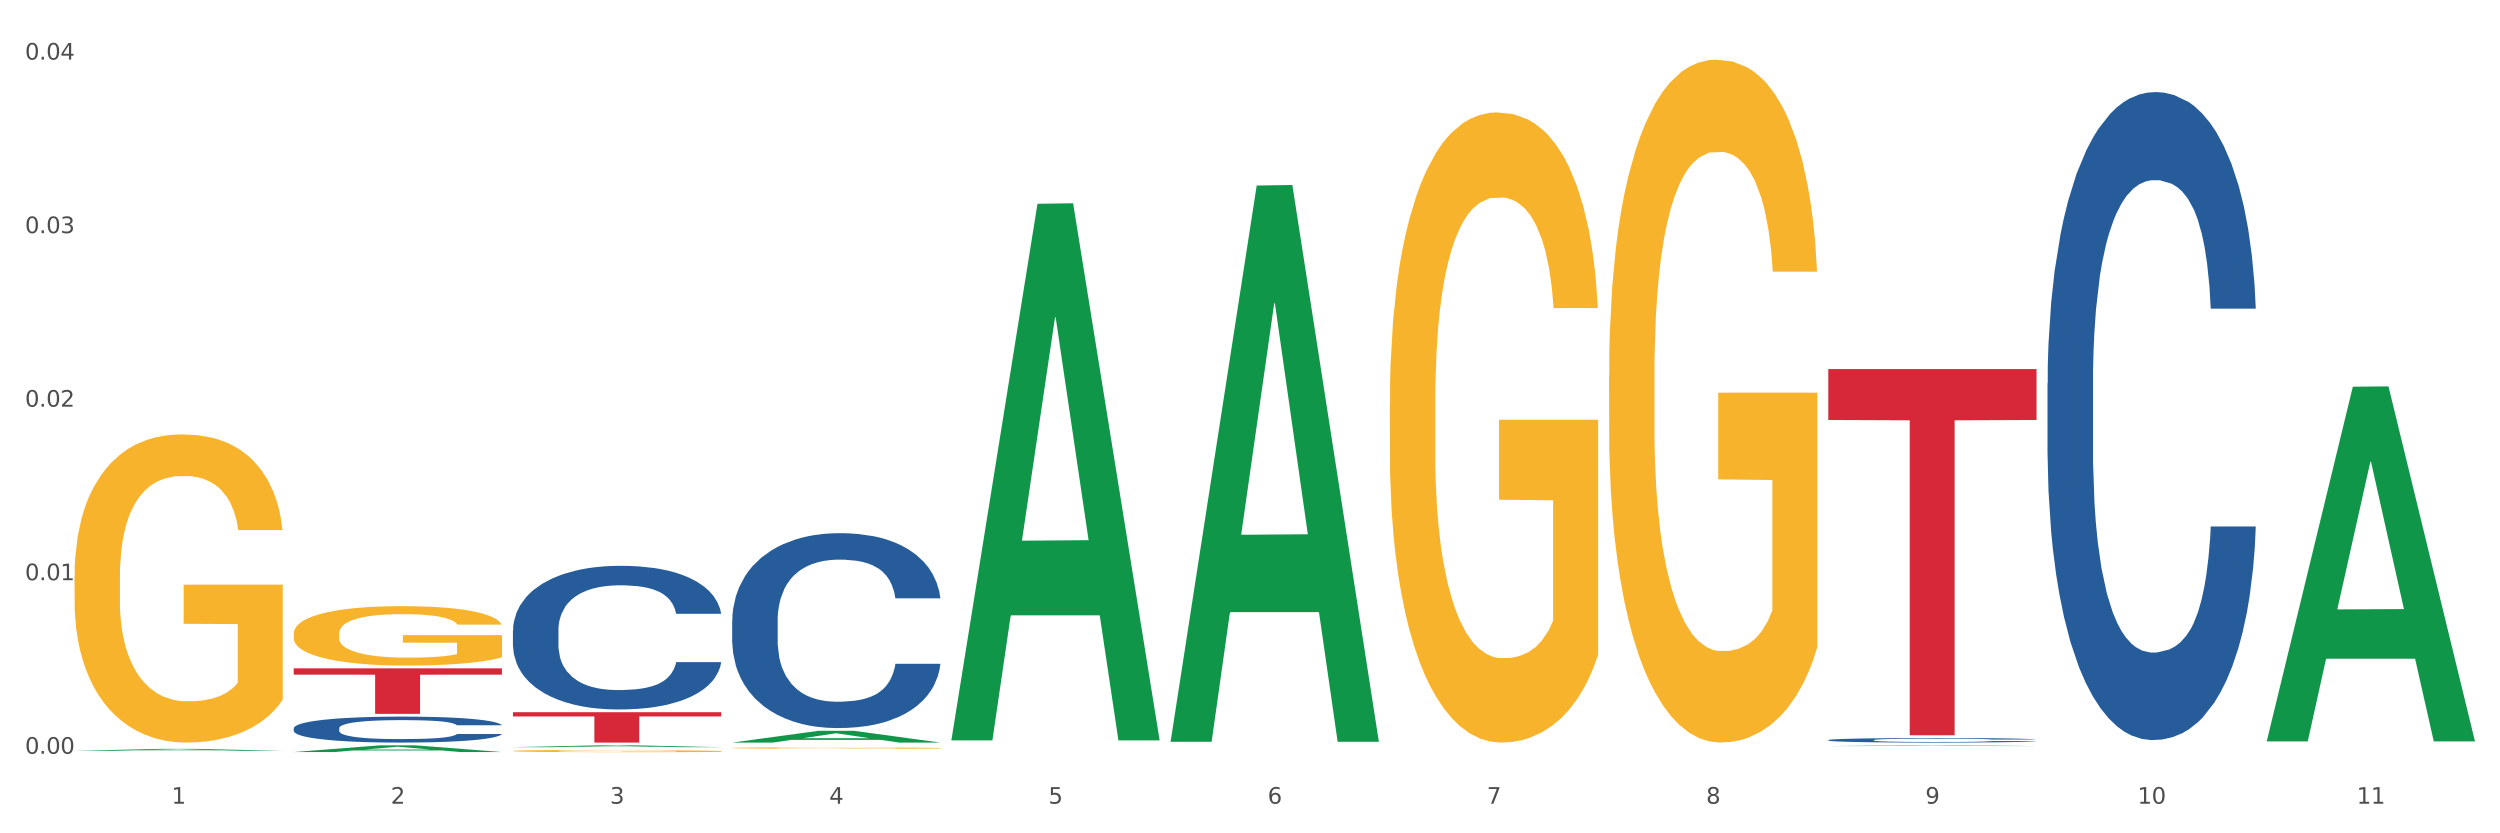 <?xml version="1.0" encoding="utf-8" standalone="no"?>
<!DOCTYPE svg PUBLIC "-//W3C//DTD SVG 1.1//EN"
  "http://www.w3.org/Graphics/SVG/1.1/DTD/svg11.dtd">
<svg xmlns:xlink="http://www.w3.org/1999/xlink" width="1080pt" height="360pt" viewBox="0 0 1080 360" xmlns="http://www.w3.org/2000/svg" version="1.1">
 <rect x="0" y="0" width="1080" height="360" fill="#333333" stroke="none"/>
 <defs>
  <style type="text/css">*{stroke-linejoin: round; stroke-linecap: butt}</style>
 </defs>
 <g id="figure_1">
  <g id="patch_1">
   <path d="M 0 360 
L 1080 360 
L 1080 0 
L 0 0 
z
" style="fill: #ffffff; stroke: #ffffff; stroke-linejoin: miter"/>
  </g>
  <g id="axes_1">
   <g id="matplotlib.axis_1">
    <g id="xtick_1">
     <g id="text_1">
      <!-- 1 -->
      <g style="fill: #4d4d4d" transform="translate(74.106 347.204) scale(0.096 -0.096)">
       <defs>
        <path id="DejaVuSans-31" d="M 794 531 
L 1825 531 
L 1825 4091 
L 703 3866 
L 703 4441 
L 1819 4666 
L 2450 4666 
L 2450 531 
L 3481 531 
L 3481 0 
L 794 0 
L 794 531 
z
" transform="scale(0.016)"/>
       </defs>
       <use xlink:href="#DejaVuSans-31"/>
      </g>
     </g>
    </g>
    <g id="xtick_2">
     <g id="text_2">
      <!-- 2 -->
      <g style="fill: #4d4d4d" transform="translate(168.812 347.204) scale(0.096 -0.096)">
       <defs>
        <path id="DejaVuSans-32" d="M 1228 531 
L 3431 531 
L 3431 0 
L 469 0 
L 469 531 
Q 828 903 1448 1529 
Q 2069 2156 2228 2338 
Q 2531 2678 2651 2914 
Q 2772 3150 2772 3378 
Q 2772 3750 2511 3984 
Q 2250 4219 1831 4219 
Q 1534 4219 1204 4116 
Q 875 4013 500 3803 
L 500 4441 
Q 881 4594 1212 4672 
Q 1544 4750 1819 4750 
Q 2544 4750 2975 4387 
Q 3406 4025 3406 3419 
Q 3406 3131 3298 2873 
Q 3191 2616 2906 2266 
Q 2828 2175 2409 1742 
Q 1991 1309 1228 531 
z
" transform="scale(0.016)"/>
       </defs>
       <use xlink:href="#DejaVuSans-32"/>
      </g>
     </g>
    </g>
    <g id="xtick_3">
     <g id="text_3">
      <!-- 3 -->
      <g style="fill: #4d4d4d" transform="translate(263.517 347.204) scale(0.096 -0.096)">
       <defs>
        <path id="DejaVuSans-33" d="M 2597 2516 
Q 3050 2419 3304 2112 
Q 3559 1806 3559 1356 
Q 3559 666 3084 287 
Q 2609 -91 1734 -91 
Q 1441 -91 1130 -33 
Q 819 25 488 141 
L 488 750 
Q 750 597 1062 519 
Q 1375 441 1716 441 
Q 2309 441 2620 675 
Q 2931 909 2931 1356 
Q 2931 1769 2642 2001 
Q 2353 2234 1838 2234 
L 1294 2234 
L 1294 2753 
L 1863 2753 
Q 2328 2753 2575 2939 
Q 2822 3125 2822 3475 
Q 2822 3834 2567 4026 
Q 2313 4219 1838 4219 
Q 1578 4219 1281 4162 
Q 984 4106 628 3988 
L 628 4550 
Q 988 4650 1302 4700 
Q 1616 4750 1894 4750 
Q 2613 4750 3031 4423 
Q 3450 4097 3450 3541 
Q 3450 3153 3228 2886 
Q 3006 2619 2597 2516 
z
" transform="scale(0.016)"/>
       </defs>
       <use xlink:href="#DejaVuSans-33"/>
      </g>
     </g>
    </g>
    <g id="xtick_4">
     <g id="text_4">
      <!-- 4 -->
      <g style="fill: #4d4d4d" transform="translate(358.223 347.204) scale(0.096 -0.096)">
       <defs>
        <path id="DejaVuSans-34" d="M 2419 4116 
L 825 1625 
L 2419 1625 
L 2419 4116 
z
M 2253 4666 
L 3047 4666 
L 3047 1625 
L 3713 1625 
L 3713 1100 
L 3047 1100 
L 3047 0 
L 2419 0 
L 2419 1100 
L 313 1100 
L 313 1709 
L 2253 4666 
z
" transform="scale(0.016)"/>
       </defs>
       <use xlink:href="#DejaVuSans-34"/>
      </g>
     </g>
    </g>
    <g id="xtick_5">
     <g id="text_5">
      <!-- 5 -->
      <g style="fill: #4d4d4d" transform="translate(452.928 347.204) scale(0.096 -0.096)">
       <defs>
        <path id="DejaVuSans-35" d="M 691 4666 
L 3169 4666 
L 3169 4134 
L 1269 4134 
L 1269 2991 
Q 1406 3038 1543 3061 
Q 1681 3084 1819 3084 
Q 2600 3084 3056 2656 
Q 3513 2228 3513 1497 
Q 3513 744 3044 326 
Q 2575 -91 1722 -91 
Q 1428 -91 1123 -41 
Q 819 9 494 109 
L 494 744 
Q 775 591 1075 516 
Q 1375 441 1709 441 
Q 2250 441 2565 725 
Q 2881 1009 2881 1497 
Q 2881 1984 2565 2268 
Q 2250 2553 1709 2553 
Q 1456 2553 1204 2497 
Q 953 2441 691 2322 
L 691 4666 
z
" transform="scale(0.016)"/>
       </defs>
       <use xlink:href="#DejaVuSans-35"/>
      </g>
     </g>
    </g>
    <g id="xtick_6">
     <g id="text_6">
      <!-- 6 -->
      <g style="fill: #4d4d4d" transform="translate(547.634 347.204) scale(0.096 -0.096)">
       <defs>
        <path id="DejaVuSans-36" d="M 2113 2584 
Q 1688 2584 1439 2293 
Q 1191 2003 1191 1497 
Q 1191 994 1439 701 
Q 1688 409 2113 409 
Q 2538 409 2786 701 
Q 3034 994 3034 1497 
Q 3034 2003 2786 2293 
Q 2538 2584 2113 2584 
z
M 3366 4563 
L 3366 3988 
Q 3128 4100 2886 4159 
Q 2644 4219 2406 4219 
Q 1781 4219 1451 3797 
Q 1122 3375 1075 2522 
Q 1259 2794 1537 2939 
Q 1816 3084 2150 3084 
Q 2853 3084 3261 2657 
Q 3669 2231 3669 1497 
Q 3669 778 3244 343 
Q 2819 -91 2113 -91 
Q 1303 -91 875 529 
Q 447 1150 447 2328 
Q 447 3434 972 4092 
Q 1497 4750 2381 4750 
Q 2619 4750 2861 4703 
Q 3103 4656 3366 4563 
z
" transform="scale(0.016)"/>
       </defs>
       <use xlink:href="#DejaVuSans-36"/>
      </g>
     </g>
    </g>
    <g id="xtick_7">
     <g id="text_7">
      <!-- 7 -->
      <g style="fill: #4d4d4d" transform="translate(642.339 347.204) scale(0.096 -0.096)">
       <defs>
        <path id="DejaVuSans-37" d="M 525 4666 
L 3525 4666 
L 3525 4397 
L 1831 0 
L 1172 0 
L 2766 4134 
L 525 4134 
L 525 4666 
z
" transform="scale(0.016)"/>
       </defs>
       <use xlink:href="#DejaVuSans-37"/>
      </g>
     </g>
    </g>
    <g id="xtick_8">
     <g id="text_8">
      <!-- 8 -->
      <g style="fill: #4d4d4d" transform="translate(737.044 347.204) scale(0.096 -0.096)">
       <defs>
        <path id="DejaVuSans-38" d="M 2034 2216 
Q 1584 2216 1326 1975 
Q 1069 1734 1069 1313 
Q 1069 891 1326 650 
Q 1584 409 2034 409 
Q 2484 409 2743 651 
Q 3003 894 3003 1313 
Q 3003 1734 2745 1975 
Q 2488 2216 2034 2216 
z
M 1403 2484 
Q 997 2584 770 2862 
Q 544 3141 544 3541 
Q 544 4100 942 4425 
Q 1341 4750 2034 4750 
Q 2731 4750 3128 4425 
Q 3525 4100 3525 3541 
Q 3525 3141 3298 2862 
Q 3072 2584 2669 2484 
Q 3125 2378 3379 2068 
Q 3634 1759 3634 1313 
Q 3634 634 3220 271 
Q 2806 -91 2034 -91 
Q 1263 -91 848 271 
Q 434 634 434 1313 
Q 434 1759 690 2068 
Q 947 2378 1403 2484 
z
M 1172 3481 
Q 1172 3119 1398 2916 
Q 1625 2713 2034 2713 
Q 2441 2713 2670 2916 
Q 2900 3119 2900 3481 
Q 2900 3844 2670 4047 
Q 2441 4250 2034 4250 
Q 1625 4250 1398 4047 
Q 1172 3844 1172 3481 
z
" transform="scale(0.016)"/>
       </defs>
       <use xlink:href="#DejaVuSans-38"/>
      </g>
     </g>
    </g>
    <g id="xtick_9">
     <g id="text_9">
      <!-- 9 -->
      <g style="fill: #4d4d4d" transform="translate(831.75 347.204) scale(0.096 -0.096)">
       <defs>
        <path id="DejaVuSans-39" d="M 703 97 
L 703 672 
Q 941 559 1184 500 
Q 1428 441 1663 441 
Q 2288 441 2617 861 
Q 2947 1281 2994 2138 
Q 2813 1869 2534 1725 
Q 2256 1581 1919 1581 
Q 1219 1581 811 2004 
Q 403 2428 403 3163 
Q 403 3881 828 4315 
Q 1253 4750 1959 4750 
Q 2769 4750 3195 4129 
Q 3622 3509 3622 2328 
Q 3622 1225 3098 567 
Q 2575 -91 1691 -91 
Q 1453 -91 1209 -44 
Q 966 3 703 97 
z
M 1959 2075 
Q 2384 2075 2632 2365 
Q 2881 2656 2881 3163 
Q 2881 3666 2632 3958 
Q 2384 4250 1959 4250 
Q 1534 4250 1286 3958 
Q 1038 3666 1038 3163 
Q 1038 2656 1286 2365 
Q 1534 2075 1959 2075 
z
" transform="scale(0.016)"/>
       </defs>
       <use xlink:href="#DejaVuSans-39"/>
      </g>
     </g>
    </g>
    <g id="xtick_10">
     <g id="text_10">
      <!-- 10 -->
      <g style="fill: #4d4d4d" transform="translate(923.401 347.204) scale(0.096 -0.096)">
       <defs>
        <path id="DejaVuSans-30" d="M 2034 4250 
Q 1547 4250 1301 3770 
Q 1056 3291 1056 2328 
Q 1056 1369 1301 889 
Q 1547 409 2034 409 
Q 2525 409 2770 889 
Q 3016 1369 3016 2328 
Q 3016 3291 2770 3770 
Q 2525 4250 2034 4250 
z
M 2034 4750 
Q 2819 4750 3233 4129 
Q 3647 3509 3647 2328 
Q 3647 1150 3233 529 
Q 2819 -91 2034 -91 
Q 1250 -91 836 529 
Q 422 1150 422 2328 
Q 422 3509 836 4129 
Q 1250 4750 2034 4750 
z
" transform="scale(0.016)"/>
       </defs>
       <use xlink:href="#DejaVuSans-31"/>
       <use xlink:href="#DejaVuSans-30" transform="translate(63.623 0)"/>
      </g>
     </g>
    </g>
    <g id="xtick_11">
     <g id="text_11">
      <!-- 11 -->
      <g style="fill: #4d4d4d" transform="translate(1018.107 347.204) scale(0.096 -0.096)">
       <use xlink:href="#DejaVuSans-31"/>
       <use xlink:href="#DejaVuSans-31" transform="translate(63.623 0)"/>
      </g>
     </g>
    </g>
    <g id="xtick_12"/>
    <g id="xtick_13"/>
    <g id="xtick_14"/>
    <g id="xtick_15"/>
    <g id="xtick_16"/>
    <g id="xtick_17"/>
    <g id="xtick_18"/>
    <g id="xtick_19"/>
    <g id="xtick_20"/>
    <g id="xtick_21"/>
   </g>
   <g id="matplotlib.axis_2">
    <g id="ytick_1">
     <g id="text_12">
      <!-- 0.00 -->
      <g style="fill: #4d4d4d" transform="translate(10.8 325.628) scale(0.096 -0.096)">
       <defs>
        <path id="DejaVuSans-2e" d="M 684 794 
L 1344 794 
L 1344 0 
L 684 0 
L 684 794 
z
" transform="scale(0.016)"/>
       </defs>
       <use xlink:href="#DejaVuSans-30"/>
       <use xlink:href="#DejaVuSans-2e" transform="translate(63.623 0)"/>
       <use xlink:href="#DejaVuSans-30" transform="translate(95.41 0)"/>
       <use xlink:href="#DejaVuSans-30" transform="translate(159.033 0)"/>
      </g>
     </g>
    </g>
    <g id="ytick_2">
     <g id="text_13">
      <!-- 0.01 -->
      <g style="fill: #4d4d4d" transform="translate(10.8 250.659) scale(0.096 -0.096)">
       <use xlink:href="#DejaVuSans-30"/>
       <use xlink:href="#DejaVuSans-2e" transform="translate(63.623 0)"/>
       <use xlink:href="#DejaVuSans-30" transform="translate(95.41 0)"/>
       <use xlink:href="#DejaVuSans-31" transform="translate(159.033 0)"/>
      </g>
     </g>
    </g>
    <g id="ytick_3">
     <g id="text_14">
      <!-- 0.02 -->
      <g style="fill: #4d4d4d" transform="translate(10.8 175.69) scale(0.096 -0.096)">
       <use xlink:href="#DejaVuSans-30"/>
       <use xlink:href="#DejaVuSans-2e" transform="translate(63.623 0)"/>
       <use xlink:href="#DejaVuSans-30" transform="translate(95.41 0)"/>
       <use xlink:href="#DejaVuSans-32" transform="translate(159.033 0)"/>
      </g>
     </g>
    </g>
    <g id="ytick_4">
     <g id="text_15">
      <!-- 0.03 -->
      <g style="fill: #4d4d4d" transform="translate(10.8 100.72) scale(0.096 -0.096)">
       <use xlink:href="#DejaVuSans-30"/>
       <use xlink:href="#DejaVuSans-2e" transform="translate(63.623 0)"/>
       <use xlink:href="#DejaVuSans-30" transform="translate(95.41 0)"/>
       <use xlink:href="#DejaVuSans-33" transform="translate(159.033 0)"/>
      </g>
     </g>
    </g>
    <g id="ytick_5">
     <g id="text_16">
      <!-- 0.04 -->
      <g style="fill: #4d4d4d" transform="translate(10.8 25.751) scale(0.096 -0.096)">
       <use xlink:href="#DejaVuSans-30"/>
       <use xlink:href="#DejaVuSans-2e" transform="translate(63.623 0)"/>
       <use xlink:href="#DejaVuSans-30" transform="translate(95.41 0)"/>
       <use xlink:href="#DejaVuSans-34" transform="translate(159.033 0)"/>
      </g>
     </g>
    </g>
    <g id="ytick_6"/>
    <g id="ytick_7"/>
    <g id="ytick_8"/>
    <g id="ytick_9"/>
   </g>
   <g id="PolyCollection_1">
    <path d="M 32.175 324.34 
L 32.268 324.339 
L 69.369 323.515 
L 84.766 323.514 
L 122.145 324.341 
L 104.337 324.341 
L 96.267 324.148 
L 57.96 324.148 
L 57.682 324.152 
L 49.891 324.341 
L 32.175 324.341 
L 32.175 324.34 
L 62.783 324.034 
L 91.444 324.033 
L 77.253 323.69 
L 77.067 323.689 
L 76.882 323.691 
L 62.691 324.033 
L 62.783 324.034 
L 32.175 324.34 
z
" clip-path="url(#pff50ff724f)" style="fill: #109648"/>
    <path d="M 884.524 165.559 
L 884.631 165.303 
L 884.631 158.144 
L 884.95 148.429 
L 886.12 130.532 
L 887.608 116.982 
L 890.161 101.13 
L 891.543 94.483 
L 893.351 87.069 
L 897.073 75.052 
L 901.327 64.825 
L 904.305 59.201 
L 906.538 55.621 
L 911.537 49.23 
L 914.408 46.417 
L 917.386 44.116 
L 919.938 42.582 
L 924.192 40.793 
L 927.595 40.026 
L 931.53 39.77 
L 934.827 40.026 
L 939.187 41.048 
L 945.568 44.116 
L 948.014 45.906 
L 951.311 48.974 
L 954.714 53.065 
L 957.479 57.155 
L 960.669 63.036 
L 963.966 70.706 
L 967.157 80.421 
L 969.39 89.37 
L 971.198 98.829 
L 972.793 110.334 
L 973.963 122.862 
L 974.495 133.345 
L 955.033 133.345 
L 954.501 123.885 
L 953.438 113.658 
L 952.374 106.755 
L 951.204 101.13 
L 949.396 94.739 
L 947.801 90.648 
L 945.143 85.79 
L 942.697 82.722 
L 940.676 80.932 
L 938.23 79.398 
L 933.019 77.864 
L 929.297 77.864 
L 926.957 78.376 
L 924.086 79.654 
L 921.64 81.444 
L 918.768 84.512 
L 916.535 87.836 
L 914.302 92.182 
L 913.026 95.25 
L 911.111 100.875 
L 909.835 105.477 
L 908.134 113.402 
L 907.176 119.027 
L 905.475 133.6 
L 904.73 144.338 
L 904.411 151.753 
L 904.199 159.934 
L 904.199 199.818 
L 904.837 217.715 
L 905.368 225.385 
L 906.219 234.078 
L 907.814 245.327 
L 910.154 256.321 
L 912.6 264.247 
L 914.621 269.104 
L 916.535 272.684 
L 918.449 275.496 
L 920.789 278.053 
L 922.703 279.587 
L 925.575 281.121 
L 928.978 281.888 
L 931.636 281.888 
L 937.06 280.61 
L 939.506 279.331 
L 941.846 277.542 
L 944.398 274.729 
L 946.419 271.661 
L 947.589 269.36 
L 949.503 264.502 
L 950.992 259.389 
L 952.268 253.509 
L 953.119 248.395 
L 954.076 240.725 
L 954.82 232.033 
L 955.033 227.431 
L 974.495 227.431 
L 974.069 236.635 
L 973.325 245.583 
L 971.836 257.599 
L 970.666 264.502 
L 968.858 272.939 
L 966.944 280.098 
L 964.285 288.024 
L 961.839 293.904 
L 959.287 299.018 
L 956.522 303.62 
L 951.523 310.011 
L 949.715 311.801 
L 945.887 314.869 
L 942.909 316.659 
L 938.549 318.448 
L 934.082 319.471 
L 929.403 319.727 
L 925.256 319.215 
L 920.683 317.681 
L 917.811 316.147 
L 914.621 313.846 
L 910.899 310.267 
L 907.389 305.921 
L 904.092 300.807 
L 901.008 294.927 
L 898.137 288.28 
L 894.415 277.286 
L 891.65 266.548 
L 889.629 256.577 
L 888.246 248.14 
L 886.864 237.402 
L 886.12 229.987 
L 884.95 212.09 
L 884.524 195.472 
L 884.524 165.559 
z
" clip-path="url(#pff50ff724f)" style="fill: #255c99"/>
    <path d="M 789.819 319.713 
L 789.925 319.711 
L 789.925 319.661 
L 790.244 319.593 
L 791.414 319.467 
L 792.903 319.372 
L 795.455 319.26 
L 796.838 319.214 
L 798.646 319.162 
L 802.368 319.077 
L 806.622 319.005 
L 809.6 318.966 
L 811.833 318.941 
L 816.831 318.896 
L 819.703 318.876 
L 822.68 318.86 
L 825.233 318.849 
L 829.487 318.836 
L 832.89 318.831 
L 836.825 318.829 
L 840.121 318.831 
L 844.482 318.838 
L 850.862 318.86 
L 853.308 318.872 
L 856.605 318.894 
L 860.008 318.923 
L 862.773 318.951 
L 865.964 318.993 
L 869.261 319.047 
L 872.451 319.115 
L 874.684 319.178 
L 876.492 319.244 
L 878.087 319.325 
L 879.257 319.413 
L 879.789 319.487 
L 860.327 319.487 
L 859.796 319.42 
L 858.732 319.348 
L 857.669 319.3 
L 856.499 319.26 
L 854.691 319.215 
L 853.096 319.187 
L 850.437 319.153 
L 847.991 319.131 
L 845.97 319.118 
L 843.524 319.108 
L 838.313 319.097 
L 834.591 319.097 
L 832.252 319.1 
L 829.38 319.109 
L 826.934 319.122 
L 824.063 319.144 
L 821.83 319.167 
L 819.596 319.197 
L 818.32 319.219 
L 816.406 319.259 
L 815.13 319.291 
L 813.428 319.347 
L 812.471 319.386 
L 810.769 319.488 
L 810.025 319.564 
L 809.706 319.616 
L 809.493 319.673 
L 809.493 319.954 
L 810.131 320.079 
L 810.663 320.133 
L 811.514 320.194 
L 813.109 320.273 
L 815.449 320.351 
L 817.895 320.406 
L 819.915 320.44 
L 821.83 320.466 
L 823.744 320.485 
L 826.083 320.503 
L 827.998 320.514 
L 830.869 320.525 
L 834.272 320.53 
L 836.931 320.53 
L 842.355 320.521 
L 844.801 320.512 
L 847.14 320.5 
L 849.693 320.48 
L 851.713 320.458 
L 852.883 320.442 
L 854.797 320.408 
L 856.286 320.372 
L 857.562 320.331 
L 858.413 320.295 
L 859.37 320.241 
L 860.115 320.18 
L 860.327 320.148 
L 879.789 320.148 
L 879.364 320.212 
L 878.619 320.275 
L 877.13 320.36 
L 875.961 320.408 
L 874.153 320.467 
L 872.238 320.518 
L 869.58 320.573 
L 867.134 320.615 
L 864.581 320.651 
L 861.816 320.683 
L 856.818 320.728 
L 855.01 320.74 
L 851.181 320.762 
L 848.204 320.774 
L 843.843 320.787 
L 839.377 320.794 
L 834.698 320.796 
L 830.55 320.792 
L 825.977 320.782 
L 823.106 320.771 
L 819.915 320.755 
L 816.193 320.73 
L 812.684 320.699 
L 809.387 320.663 
L 806.303 320.622 
L 803.431 320.575 
L 799.709 320.498 
L 796.944 320.422 
L 794.924 320.352 
L 793.541 320.293 
L 792.158 320.218 
L 791.414 320.166 
L 790.244 320.04 
L 789.819 319.923 
L 789.819 319.713 
z
" clip-path="url(#pff50ff724f)" style="fill: #255c99"/>
    <path d="M 316.291 268.16 
L 316.398 268.083 
L 316.398 265.93 
L 316.717 263.008 
L 317.887 257.626 
L 319.376 253.55 
L 321.928 248.783 
L 323.31 246.784 
L 325.118 244.554 
L 328.84 240.94 
L 333.094 237.864 
L 336.072 236.172 
L 338.305 235.096 
L 343.304 233.173 
L 346.175 232.327 
L 349.153 231.635 
L 351.705 231.174 
L 355.959 230.636 
L 359.362 230.405 
L 363.297 230.328 
L 366.594 230.405 
L 370.954 230.713 
L 377.335 231.635 
L 379.781 232.174 
L 383.078 233.096 
L 386.481 234.327 
L 389.246 235.557 
L 392.436 237.326 
L 395.733 239.632 
L 398.924 242.554 
L 401.157 245.246 
L 402.965 248.091 
L 404.56 251.551 
L 405.73 255.319 
L 406.262 258.472 
L 386.8 258.472 
L 386.268 255.627 
L 385.205 252.551 
L 384.141 250.475 
L 382.971 248.783 
L 381.164 246.861 
L 379.568 245.63 
L 376.91 244.169 
L 374.464 243.246 
L 372.443 242.708 
L 369.997 242.247 
L 364.786 241.785 
L 361.064 241.785 
L 358.724 241.939 
L 355.853 242.324 
L 353.407 242.862 
L 350.535 243.785 
L 348.302 244.784 
L 346.069 246.092 
L 344.793 247.014 
L 342.878 248.706 
L 341.602 250.09 
L 339.901 252.474 
L 338.944 254.166 
L 337.242 258.549 
L 336.498 261.778 
L 336.178 264.008 
L 335.966 266.469 
L 335.966 278.464 
L 336.604 283.847 
L 337.136 286.154 
L 337.986 288.768 
L 339.582 292.152 
L 341.921 295.458 
L 344.367 297.842 
L 346.388 299.303 
L 348.302 300.379 
L 350.216 301.225 
L 352.556 301.994 
L 354.47 302.455 
L 357.342 302.917 
L 360.745 303.147 
L 363.403 303.147 
L 368.827 302.763 
L 371.273 302.379 
L 373.613 301.84 
L 376.165 300.994 
L 378.186 300.072 
L 379.356 299.38 
L 381.27 297.919 
L 382.759 296.381 
L 384.035 294.612 
L 384.886 293.074 
L 385.843 290.767 
L 386.587 288.153 
L 386.8 286.769 
L 406.262 286.769 
L 405.836 289.537 
L 405.092 292.228 
L 403.603 295.842 
L 402.433 297.919 
L 400.625 300.456 
L 398.711 302.609 
L 396.052 304.993 
L 393.606 306.762 
L 391.054 308.299 
L 388.289 309.684 
L 383.291 311.606 
L 381.483 312.144 
L 377.654 313.067 
L 374.676 313.605 
L 370.316 314.143 
L 365.849 314.451 
L 361.17 314.528 
L 357.023 314.374 
L 352.45 313.913 
L 349.578 313.451 
L 346.388 312.759 
L 342.666 311.683 
L 339.156 310.376 
L 335.859 308.838 
L 332.775 307.069 
L 329.904 305.07 
L 326.182 301.763 
L 323.417 298.534 
L 321.396 295.535 
L 320.014 292.997 
L 318.631 289.768 
L 317.887 287.538 
L 316.717 282.155 
L 316.291 277.157 
L 316.291 268.16 
z
" clip-path="url(#pff50ff724f)" style="fill: #255c99"/>
    <path d="M 221.586 272.316 
L 221.692 272.259 
L 221.692 270.672 
L 222.011 268.518 
L 223.181 264.55 
L 224.67 261.546 
L 227.222 258.032 
L 228.605 256.558 
L 230.413 254.914 
L 234.135 252.25 
L 238.389 249.983 
L 241.367 248.736 
L 243.6 247.942 
L 248.598 246.525 
L 251.47 245.901 
L 254.447 245.391 
L 257 245.051 
L 261.254 244.654 
L 264.657 244.484 
L 268.592 244.428 
L 271.888 244.484 
L 276.249 244.711 
L 282.63 245.391 
L 285.076 245.788 
L 288.372 246.468 
L 291.775 247.375 
L 294.541 248.282 
L 297.731 249.586 
L 301.028 251.286 
L 304.218 253.44 
L 306.451 255.424 
L 308.259 257.521 
L 309.855 260.072 
L 311.024 262.85 
L 311.556 265.174 
L 292.095 265.174 
L 291.563 263.076 
L 290.499 260.809 
L 289.436 259.279 
L 288.266 258.032 
L 286.458 256.615 
L 284.863 255.708 
L 282.204 254.631 
L 279.758 253.95 
L 277.738 253.554 
L 275.292 253.214 
L 270.081 252.873 
L 266.358 252.873 
L 264.019 252.987 
L 261.147 253.27 
L 258.701 253.667 
L 255.83 254.347 
L 253.597 255.084 
L 251.363 256.048 
L 250.087 256.728 
L 248.173 257.975 
L 246.897 258.995 
L 245.195 260.752 
L 244.238 261.999 
L 242.536 265.23 
L 241.792 267.611 
L 241.473 269.255 
L 241.26 271.069 
L 241.26 279.911 
L 241.898 283.879 
L 242.43 285.579 
L 243.281 287.507 
L 244.876 290.001 
L 247.216 292.438 
L 249.662 294.195 
L 251.682 295.272 
L 253.597 296.066 
L 255.511 296.689 
L 257.851 297.256 
L 259.765 297.596 
L 262.636 297.936 
L 266.039 298.106 
L 268.698 298.106 
L 274.122 297.823 
L 276.568 297.54 
L 278.907 297.143 
L 281.46 296.519 
L 283.48 295.839 
L 284.65 295.329 
L 286.564 294.252 
L 288.053 293.118 
L 289.329 291.815 
L 290.18 290.681 
L 291.137 288.98 
L 291.882 287.053 
L 292.095 286.033 
L 311.556 286.033 
L 311.131 288.073 
L 310.386 290.057 
L 308.897 292.721 
L 307.728 294.252 
L 305.92 296.122 
L 304.005 297.71 
L 301.347 299.467 
L 298.901 300.77 
L 296.348 301.904 
L 293.583 302.924 
L 288.585 304.341 
L 286.777 304.738 
L 282.949 305.418 
L 279.971 305.815 
L 275.611 306.212 
L 271.144 306.439 
L 266.465 306.495 
L 262.317 306.382 
L 257.744 306.042 
L 254.873 305.702 
L 251.682 305.192 
L 247.96 304.398 
L 244.451 303.435 
L 241.154 302.301 
L 238.07 300.997 
L 235.198 299.523 
L 231.476 297.086 
L 228.711 294.705 
L 226.691 292.495 
L 225.308 290.624 
L 223.926 288.244 
L 223.181 286.6 
L 222.011 282.632 
L 221.586 278.948 
L 221.586 272.316 
z
" clip-path="url(#pff50ff724f)" style="fill: #255c99"/>
    <path d="M 126.88 314.618 
L 126.987 314.607 
L 126.987 314.32 
L 127.306 313.931 
L 128.476 313.214 
L 129.965 312.671 
L 132.517 312.035 
L 133.899 311.769 
L 135.707 311.472 
L 139.43 310.99 
L 143.683 310.58 
L 146.661 310.355 
L 148.894 310.212 
L 153.893 309.955 
L 156.764 309.843 
L 159.742 309.751 
L 162.294 309.689 
L 166.548 309.617 
L 169.951 309.587 
L 173.886 309.576 
L 177.183 309.587 
L 181.543 309.628 
L 187.924 309.751 
L 190.37 309.822 
L 193.667 309.945 
L 197.07 310.109 
L 199.835 310.273 
L 203.025 310.509 
L 206.322 310.816 
L 209.513 311.205 
L 211.746 311.564 
L 213.554 311.943 
L 215.149 312.404 
L 216.319 312.906 
L 216.851 313.326 
L 197.389 313.326 
L 196.857 312.947 
L 195.794 312.538 
L 194.73 312.261 
L 193.561 312.035 
L 191.753 311.779 
L 190.157 311.615 
L 187.499 311.421 
L 185.053 311.298 
L 183.032 311.226 
L 180.586 311.164 
L 175.375 311.103 
L 171.653 311.103 
L 169.313 311.124 
L 166.442 311.175 
L 163.996 311.246 
L 161.124 311.369 
L 158.891 311.503 
L 156.658 311.677 
L 155.382 311.8 
L 153.467 312.025 
L 152.191 312.21 
L 150.49 312.527 
L 149.533 312.753 
L 147.831 313.337 
L 147.087 313.767 
L 146.768 314.064 
L 146.555 314.392 
L 146.555 315.991 
L 147.193 316.708 
L 147.725 317.015 
L 148.575 317.364 
L 150.171 317.814 
L 152.51 318.255 
L 154.956 318.573 
L 156.977 318.767 
L 158.891 318.911 
L 160.805 319.023 
L 163.145 319.126 
L 165.059 319.187 
L 167.931 319.249 
L 171.334 319.28 
L 173.993 319.28 
L 179.416 319.228 
L 181.862 319.177 
L 184.202 319.105 
L 186.754 318.993 
L 188.775 318.87 
L 189.945 318.778 
L 191.859 318.583 
L 193.348 318.378 
L 194.624 318.142 
L 195.475 317.937 
L 196.432 317.63 
L 197.176 317.282 
L 197.389 317.097 
L 216.851 317.097 
L 216.425 317.466 
L 215.681 317.825 
L 214.192 318.306 
L 213.022 318.583 
L 211.214 318.921 
L 209.3 319.208 
L 206.641 319.525 
L 204.195 319.761 
L 201.643 319.966 
L 198.878 320.151 
L 193.88 320.407 
L 192.072 320.478 
L 188.243 320.601 
L 185.265 320.673 
L 180.905 320.745 
L 176.439 320.786 
L 171.759 320.796 
L 167.612 320.776 
L 163.039 320.714 
L 160.167 320.653 
L 156.977 320.56 
L 153.255 320.417 
L 149.745 320.243 
L 146.448 320.038 
L 143.364 319.802 
L 140.493 319.536 
L 136.771 319.095 
L 134.006 318.665 
L 131.985 318.265 
L 130.603 317.927 
L 129.22 317.497 
L 128.476 317.2 
L 127.306 316.482 
L 126.88 315.816 
L 126.88 314.618 
z
" clip-path="url(#pff50ff724f)" style="fill: #255c99"/>
    <path d="M 32.175 249.178 
L 32.281 249.057 
L 32.281 244.68 
L 32.494 240.91 
L 33.556 231.791 
L 35.149 224.252 
L 36.318 220.24 
L 37.486 216.957 
L 38.867 213.674 
L 40.567 210.269 
L 43.647 205.284 
L 45.559 202.73 
L 47.896 200.055 
L 52.145 196.164 
L 55.225 193.976 
L 58.412 192.152 
L 63.617 189.963 
L 67.016 188.991 
L 70.627 188.261 
L 74.983 187.775 
L 78.275 187.653 
L 85.499 188.018 
L 91.659 189.112 
L 94.634 189.963 
L 98.458 191.422 
L 100.476 192.395 
L 103.769 194.341 
L 107.168 196.894 
L 109.505 199.083 
L 113.01 203.217 
L 115.666 207.351 
L 118.109 212.458 
L 119.383 215.984 
L 120.339 219.267 
L 121.189 223.036 
L 122.039 228.994 
L 102.919 228.994 
L 102.175 224.739 
L 101.007 220.726 
L 99.307 216.835 
L 97.82 214.403 
L 95.271 211.363 
L 92.934 209.418 
L 90.491 207.959 
L 87.517 206.743 
L 85.18 206.135 
L 81.887 205.649 
L 75.407 205.77 
L 71.052 206.743 
L 68.078 207.959 
L 66.166 209.053 
L 64.467 210.269 
L 62.555 211.971 
L 60.324 214.525 
L 58.731 216.835 
L 57.137 219.753 
L 55.863 222.671 
L 54.694 226.076 
L 53.738 229.724 
L 52.995 233.493 
L 52.357 238.114 
L 51.826 245.774 
L 51.826 262.432 
L 52.039 266.201 
L 52.57 271.187 
L 53.207 274.956 
L 54.269 279.455 
L 55.225 282.495 
L 57.031 286.872 
L 59.049 290.52 
L 60.643 292.83 
L 62.236 294.775 
L 64.998 297.45 
L 68.078 299.639 
L 70.734 300.977 
L 74.345 302.193 
L 76.788 302.679 
L 78.913 302.922 
L 84.118 302.922 
L 87.835 302.557 
L 91.978 301.706 
L 95.165 300.612 
L 97.82 299.274 
L 100.795 297.086 
L 102.707 295.019 
L 102.707 269.606 
L 79.338 269.484 
L 79.338 252.583 
L 122.145 252.583 
L 122.145 302.193 
L 120.339 304.746 
L 118.321 307.056 
L 116.197 309.123 
L 113.01 311.677 
L 109.186 314.108 
L 105.787 315.811 
L 102.175 317.27 
L 97.927 318.607 
L 92.403 319.823 
L 89.004 320.31 
L 84.755 320.674 
L 79.763 320.796 
L 75.407 320.553 
L 71.159 319.945 
L 66.697 318.851 
L 62.342 317.27 
L 59.049 315.689 
L 55.756 313.744 
L 52.251 311.19 
L 49.489 308.758 
L 47.365 306.57 
L 45.028 303.773 
L 42.479 300.125 
L 40.567 296.842 
L 38.867 293.438 
L 37.061 289.061 
L 35.787 285.291 
L 34.512 280.549 
L 33.768 277.023 
L 32.919 271.551 
L 32.281 263.891 
L 32.175 249.178 
z
" clip-path="url(#pff50ff724f)" style="fill: #f7b32b"/>
    <path d="M 126.88 273.723 
L 126.987 273.699 
L 126.987 272.855 
L 127.199 272.128 
L 128.261 270.369 
L 129.855 268.915 
L 131.023 268.141 
L 132.192 267.507 
L 133.572 266.874 
L 135.272 266.217 
L 138.352 265.256 
L 140.264 264.763 
L 142.601 264.247 
L 146.85 263.497 
L 149.931 263.074 
L 153.117 262.723 
L 158.322 262.301 
L 161.721 262.113 
L 165.333 261.972 
L 169.688 261.878 
L 172.981 261.855 
L 180.204 261.925 
L 186.365 262.136 
L 189.339 262.301 
L 193.163 262.582 
L 195.181 262.77 
L 198.474 263.145 
L 201.873 263.637 
L 204.21 264.06 
L 207.716 264.857 
L 210.371 265.654 
L 212.814 266.64 
L 214.089 267.32 
L 215.045 267.953 
L 215.895 268.68 
L 216.744 269.829 
L 197.624 269.829 
L 196.881 269.008 
L 195.712 268.234 
L 194.013 267.484 
L 192.526 267.015 
L 189.976 266.428 
L 187.64 266.053 
L 185.196 265.772 
L 182.222 265.537 
L 179.885 265.42 
L 176.592 265.326 
L 170.113 265.35 
L 165.758 265.537 
L 162.784 265.772 
L 160.872 265.983 
L 159.172 266.217 
L 157.26 266.546 
L 155.029 267.038 
L 153.436 267.484 
L 151.843 268.047 
L 150.568 268.61 
L 149.4 269.266 
L 148.444 269.97 
L 147.7 270.697 
L 147.063 271.588 
L 146.532 273.066 
L 146.532 276.279 
L 146.744 277.006 
L 147.275 277.968 
L 147.912 278.695 
L 148.975 279.563 
L 149.931 280.149 
L 151.736 280.993 
L 153.755 281.697 
L 155.348 282.143 
L 156.941 282.518 
L 159.703 283.034 
L 162.784 283.456 
L 165.439 283.714 
L 169.051 283.949 
L 171.494 284.042 
L 173.618 284.089 
L 178.823 284.089 
L 182.541 284.019 
L 186.684 283.855 
L 189.87 283.644 
L 192.526 283.386 
L 195.5 282.964 
L 197.412 282.565 
L 197.412 277.663 
L 174.043 277.64 
L 174.043 274.379 
L 216.851 274.379 
L 216.851 283.949 
L 215.045 284.441 
L 213.027 284.887 
L 210.902 285.286 
L 207.716 285.778 
L 203.892 286.247 
L 200.492 286.576 
L 196.881 286.857 
L 192.632 287.115 
L 187.108 287.35 
L 183.709 287.443 
L 179.46 287.514 
L 174.468 287.537 
L 170.113 287.49 
L 165.864 287.373 
L 161.403 287.162 
L 157.048 286.857 
L 153.755 286.552 
L 150.462 286.177 
L 146.956 285.684 
L 144.195 285.215 
L 142.07 284.793 
L 139.733 284.254 
L 137.184 283.55 
L 135.272 282.917 
L 133.572 282.26 
L 131.767 281.416 
L 130.492 280.689 
L 129.217 279.774 
L 128.474 279.094 
L 127.624 278.038 
L 126.987 276.561 
L 126.88 273.723 
z
" clip-path="url(#pff50ff724f)" style="fill: #f7b32b"/>
    <path d="M 221.586 324.419 
L 221.692 324.418 
L 221.692 324.386 
L 221.905 324.358 
L 222.967 324.29 
L 224.56 324.234 
L 225.729 324.205 
L 226.897 324.18 
L 228.278 324.156 
L 229.978 324.131 
L 233.058 324.094 
L 234.97 324.075 
L 237.307 324.055 
L 241.556 324.026 
L 244.636 324.01 
L 247.823 323.997 
L 253.028 323.98 
L 256.427 323.973 
L 260.038 323.968 
L 264.394 323.964 
L 267.686 323.963 
L 274.91 323.966 
L 281.07 323.974 
L 284.045 323.98 
L 287.869 323.991 
L 289.887 323.998 
L 293.18 324.013 
L 296.579 324.032 
L 298.916 324.048 
L 302.421 324.079 
L 305.077 324.109 
L 307.52 324.147 
L 308.794 324.173 
L 309.75 324.197 
L 310.6 324.225 
L 311.45 324.269 
L 292.33 324.269 
L 291.586 324.238 
L 290.418 324.208 
L 288.718 324.179 
L 287.231 324.161 
L 284.682 324.139 
L 282.345 324.124 
L 279.902 324.114 
L 276.928 324.105 
L 274.591 324.1 
L 271.298 324.097 
L 264.818 324.097 
L 260.463 324.105 
L 257.489 324.114 
L 255.577 324.122 
L 253.878 324.131 
L 251.966 324.143 
L 249.735 324.162 
L 248.142 324.179 
L 246.548 324.201 
L 245.274 324.223 
L 244.105 324.248 
L 243.149 324.275 
L 242.406 324.303 
L 241.768 324.337 
L 241.237 324.394 
L 241.237 324.517 
L 241.45 324.545 
L 241.981 324.582 
L 242.618 324.61 
L 243.68 324.643 
L 244.636 324.666 
L 246.442 324.698 
L 248.46 324.725 
L 250.054 324.742 
L 251.647 324.757 
L 254.409 324.777 
L 257.489 324.793 
L 260.145 324.803 
L 263.756 324.812 
L 266.199 324.815 
L 268.324 324.817 
L 273.529 324.817 
L 277.246 324.814 
L 281.389 324.808 
L 284.576 324.8 
L 287.231 324.79 
L 290.206 324.774 
L 292.118 324.759 
L 292.118 324.57 
L 268.749 324.569 
L 268.749 324.444 
L 311.556 324.444 
L 311.556 324.812 
L 309.75 324.831 
L 307.732 324.848 
L 305.608 324.863 
L 302.421 324.882 
L 298.597 324.9 
L 295.198 324.913 
L 291.586 324.923 
L 287.338 324.933 
L 281.814 324.942 
L 278.415 324.946 
L 274.166 324.949 
L 269.174 324.95 
L 264.818 324.948 
L 260.57 324.943 
L 256.108 324.935 
L 251.753 324.923 
L 248.46 324.912 
L 245.167 324.897 
L 241.662 324.878 
L 238.9 324.86 
L 236.776 324.844 
L 234.439 324.823 
L 231.89 324.796 
L 229.978 324.772 
L 228.278 324.747 
L 226.472 324.714 
L 225.198 324.686 
L 223.923 324.651 
L 223.179 324.625 
L 222.33 324.585 
L 221.692 324.528 
L 221.586 324.419 
z
" clip-path="url(#pff50ff724f)" style="fill: #f7b32b"/>
    <path d="M 316.291 323.13 
L 316.398 323.13 
L 316.398 323.11 
L 316.61 323.094 
L 317.672 323.054 
L 319.266 323.021 
L 320.434 323.004 
L 321.603 322.989 
L 322.983 322.975 
L 324.683 322.96 
L 327.763 322.938 
L 329.675 322.927 
L 332.012 322.915 
L 336.261 322.898 
L 339.342 322.889 
L 342.528 322.881 
L 347.733 322.871 
L 351.132 322.867 
L 354.744 322.864 
L 359.099 322.862 
L 362.392 322.861 
L 369.615 322.863 
L 375.776 322.867 
L 378.75 322.871 
L 382.574 322.877 
L 384.592 322.882 
L 387.885 322.89 
L 391.284 322.901 
L 393.621 322.911 
L 397.127 322.929 
L 399.782 322.947 
L 402.225 322.969 
L 403.5 322.985 
L 404.456 322.999 
L 405.306 323.016 
L 406.155 323.042 
L 387.035 323.042 
L 386.292 323.023 
L 385.123 323.006 
L 383.424 322.989 
L 381.937 322.978 
L 379.387 322.965 
L 377.051 322.956 
L 374.607 322.95 
L 371.633 322.944 
L 369.296 322.942 
L 366.003 322.94 
L 359.524 322.94 
L 355.169 322.944 
L 352.195 322.95 
L 350.283 322.955 
L 348.583 322.96 
L 346.671 322.967 
L 344.44 322.979 
L 342.847 322.989 
L 341.254 323.001 
L 339.979 323.014 
L 338.811 323.029 
L 337.855 323.045 
L 337.111 323.062 
L 336.474 323.082 
L 335.943 323.115 
L 335.943 323.188 
L 336.155 323.205 
L 336.686 323.226 
L 337.323 323.243 
L 338.386 323.263 
L 339.342 323.276 
L 341.147 323.295 
L 343.166 323.311 
L 344.759 323.321 
L 346.352 323.33 
L 349.114 323.341 
L 352.195 323.351 
L 354.85 323.357 
L 358.462 323.362 
L 360.905 323.364 
L 363.029 323.365 
L 368.234 323.365 
L 371.952 323.364 
L 376.095 323.36 
L 379.281 323.355 
L 381.937 323.349 
L 384.911 323.34 
L 386.823 323.331 
L 386.823 323.219 
L 363.454 323.219 
L 363.454 323.145 
L 406.262 323.145 
L 406.262 323.362 
L 404.456 323.373 
L 402.438 323.383 
L 400.313 323.392 
L 397.127 323.404 
L 393.303 323.414 
L 389.903 323.422 
L 386.292 323.428 
L 382.043 323.434 
L 376.519 323.439 
L 373.12 323.441 
L 368.871 323.443 
L 363.879 323.443 
L 359.524 323.442 
L 355.275 323.44 
L 350.814 323.435 
L 346.459 323.428 
L 343.166 323.421 
L 339.873 323.413 
L 336.367 323.401 
L 333.606 323.391 
L 331.481 323.381 
L 329.144 323.369 
L 326.595 323.353 
L 324.683 323.339 
L 322.983 323.324 
L 321.178 323.305 
L 319.903 323.288 
L 318.628 323.267 
L 317.885 323.252 
L 317.035 323.228 
L 316.398 323.194 
L 316.291 323.13 
z
" clip-path="url(#pff50ff724f)" style="fill: #f7b32b"/>
    <path d="M 600.408 174.354 
L 600.514 174.105 
L 600.514 165.154 
L 600.727 157.447 
L 601.789 138.8 
L 603.382 123.385 
L 604.551 115.18 
L 605.719 108.467 
L 607.1 101.754 
L 608.799 94.792 
L 611.88 84.599 
L 613.792 79.377 
L 616.129 73.908 
L 620.378 65.952 
L 623.458 61.476 
L 626.645 57.747 
L 631.85 53.271 
L 635.249 51.282 
L 638.86 49.791 
L 643.215 48.796 
L 646.508 48.548 
L 653.731 49.293 
L 659.892 51.531 
L 662.867 53.271 
L 666.691 56.255 
L 668.709 58.244 
L 672.002 62.222 
L 675.401 67.443 
L 677.738 71.919 
L 681.243 80.372 
L 683.899 88.825 
L 686.342 99.268 
L 687.616 106.478 
L 688.572 113.191 
L 689.422 120.899 
L 690.272 133.081 
L 671.152 133.081 
L 670.408 124.379 
L 669.24 116.175 
L 667.54 108.218 
L 666.053 103.246 
L 663.504 97.03 
L 661.167 93.052 
L 658.724 90.069 
L 655.75 87.582 
L 653.413 86.339 
L 650.12 85.345 
L 643.64 85.593 
L 639.285 87.582 
L 636.311 90.069 
L 634.399 92.306 
L 632.699 94.792 
L 630.787 98.273 
L 628.557 103.494 
L 626.963 108.218 
L 625.37 114.186 
L 624.095 120.153 
L 622.927 127.114 
L 621.971 134.573 
L 621.227 142.281 
L 620.59 151.728 
L 620.059 167.392 
L 620.059 201.454 
L 620.271 209.162 
L 620.803 219.356 
L 621.44 227.063 
L 622.502 236.262 
L 623.458 242.478 
L 625.264 251.429 
L 627.282 258.887 
L 628.875 263.611 
L 630.469 267.589 
L 633.231 273.059 
L 636.311 277.535 
L 638.967 280.27 
L 642.578 282.756 
L 645.021 283.75 
L 647.146 284.248 
L 652.351 284.248 
L 656.068 283.502 
L 660.211 281.761 
L 663.398 279.524 
L 666.053 276.789 
L 669.027 272.313 
L 670.939 268.087 
L 670.939 216.123 
L 647.571 215.875 
L 647.571 181.315 
L 690.378 181.315 
L 690.378 282.756 
L 688.572 287.977 
L 686.554 292.701 
L 684.43 296.928 
L 681.243 302.149 
L 677.419 307.121 
L 674.02 310.602 
L 670.408 313.586 
L 666.159 316.321 
L 660.636 318.807 
L 657.237 319.802 
L 652.988 320.547 
L 647.995 320.796 
L 643.64 320.299 
L 639.391 319.056 
L 634.93 316.818 
L 630.575 313.586 
L 627.282 310.354 
L 623.989 306.376 
L 620.484 301.154 
L 617.722 296.182 
L 615.598 291.706 
L 613.261 285.988 
L 610.711 278.529 
L 608.799 271.816 
L 607.1 264.855 
L 605.294 255.904 
L 604.019 248.196 
L 602.745 238.5 
L 602.001 231.29 
L 601.151 220.101 
L 600.514 204.438 
L 600.408 174.354 
z
" clip-path="url(#pff50ff724f)" style="fill: #f7b32b"/>
    <path d="M 695.113 162.096 
L 695.22 161.827 
L 695.22 152.127 
L 695.432 143.774 
L 696.494 123.566 
L 698.088 106.861 
L 699.256 97.969 
L 700.424 90.694 
L 701.805 83.42 
L 703.505 75.875 
L 706.585 64.828 
L 708.497 59.17 
L 710.834 53.242 
L 715.083 44.62 
L 718.164 39.77 
L 721.35 35.729 
L 726.555 30.879 
L 729.954 28.723 
L 733.566 27.107 
L 737.921 26.029 
L 741.214 25.759 
L 748.437 26.568 
L 754.598 28.993 
L 757.572 30.879 
L 761.396 34.112 
L 763.414 36.268 
L 766.707 40.579 
L 770.106 46.237 
L 772.443 51.087 
L 775.948 60.248 
L 778.604 69.409 
L 781.047 80.725 
L 782.322 88.539 
L 783.278 95.814 
L 784.128 104.166 
L 784.977 117.369 
L 765.857 117.369 
L 765.114 107.939 
L 763.945 99.047 
L 762.246 90.425 
L 760.759 85.036 
L 758.209 78.3 
L 755.872 73.989 
L 753.429 70.756 
L 750.455 68.062 
L 748.118 66.714 
L 744.825 65.637 
L 738.346 65.906 
L 733.991 68.062 
L 731.016 70.756 
L 729.104 73.181 
L 727.405 75.875 
L 725.493 79.647 
L 723.262 85.306 
L 721.669 90.425 
L 720.076 96.892 
L 718.801 103.358 
L 717.632 110.902 
L 716.676 118.986 
L 715.933 127.338 
L 715.296 137.577 
L 714.764 154.552 
L 714.764 191.465 
L 714.977 199.818 
L 715.508 210.865 
L 716.145 219.217 
L 717.208 229.187 
L 718.164 235.923 
L 719.969 245.622 
L 721.988 253.706 
L 723.581 258.825 
L 725.174 263.136 
L 727.936 269.064 
L 731.016 273.914 
L 733.672 276.877 
L 737.284 279.572 
L 739.727 280.65 
L 741.851 281.188 
L 747.056 281.188 
L 750.774 280.38 
L 754.916 278.494 
L 758.103 276.069 
L 760.759 273.105 
L 763.733 268.255 
L 765.645 263.675 
L 765.645 207.362 
L 742.276 207.092 
L 742.276 169.64 
L 785.084 169.64 
L 785.084 279.572 
L 783.278 285.23 
L 781.26 290.349 
L 779.135 294.93 
L 775.948 300.588 
L 772.124 305.977 
L 768.725 309.749 
L 765.114 312.982 
L 760.865 315.946 
L 755.341 318.641 
L 751.942 319.718 
L 747.693 320.527 
L 742.701 320.796 
L 738.346 320.257 
L 734.097 318.91 
L 729.636 316.485 
L 725.28 312.982 
L 721.988 309.48 
L 718.695 305.169 
L 715.189 299.51 
L 712.428 294.122 
L 710.303 289.272 
L 707.966 283.074 
L 705.417 274.991 
L 703.505 267.716 
L 701.805 260.172 
L 700 250.472 
L 698.725 242.12 
L 697.45 231.611 
L 696.707 223.798 
L 695.857 211.673 
L 695.22 194.698 
L 695.113 162.096 
z
" clip-path="url(#pff50ff724f)" style="fill: #f7b32b"/>
    <path d="M 221.586 307.68 
L 311.556 307.68 
L 311.556 309.503 
L 276.165 309.515 
L 276.165 320.796 
L 256.764 320.796 
L 256.764 309.515 
L 221.586 309.503 
L 221.586 307.693 
L 221.586 307.68 
z
" clip-path="url(#pff50ff724f)" style="fill: #d62839"/>
    <path d="M 789.819 159.441 
L 879.789 159.441 
L 879.789 181.426 
L 844.398 181.575 
L 844.398 317.644 
L 824.997 317.644 
L 824.997 181.575 
L 789.819 181.426 
L 789.819 159.59 
L 789.819 159.441 
z
" clip-path="url(#pff50ff724f)" style="fill: #d62839"/>
    <path d="M 126.88 288.722 
L 216.851 288.722 
L 216.851 291.455 
L 181.46 291.474 
L 181.46 308.391 
L 162.058 308.391 
L 162.058 291.474 
L 126.88 291.455 
L 126.88 288.741 
L 126.88 288.722 
z
" clip-path="url(#pff50ff724f)" style="fill: #d62839"/>
    <path d="M 316.291 320.786 
L 316.384 320.782 
L 353.485 315.718 
L 368.882 315.713 
L 406.262 320.796 
L 388.453 320.796 
L 380.384 319.612 
L 342.077 319.612 
L 341.798 319.631 
L 334.007 320.796 
L 316.291 320.796 
L 316.291 320.786 
L 346.9 318.906 
L 375.56 318.901 
L 361.369 316.796 
L 361.184 316.787 
L 360.998 316.801 
L 346.807 318.901 
L 346.9 318.906 
L 316.291 320.786 
z
" clip-path="url(#pff50ff724f)" style="fill: #109648"/>
    <path d="M 979.23 320.003 
L 979.323 319.859 
L 1016.424 167.056 
L 1031.821 166.912 
L 1069.2 320.291 
L 1051.391 320.291 
L 1043.322 284.575 
L 1005.015 284.575 
L 1004.737 285.151 
L 996.946 320.291 
L 979.23 320.291 
L 979.23 320.003 
L 1009.838 263.26 
L 1038.499 263.116 
L 1024.308 199.604 
L 1024.122 199.316 
L 1023.937 199.748 
L 1009.745 263.116 
L 1009.838 263.26 
L 979.23 320.003 
z
" clip-path="url(#pff50ff724f)" style="fill: #109648"/>
    <path d="M 789.819 322.295 
L 789.912 322.295 
L 827.013 321.981 
L 842.41 321.981 
L 879.789 322.296 
L 861.981 322.296 
L 853.911 322.222 
L 815.604 322.222 
L 815.326 322.224 
L 807.535 322.296 
L 789.819 322.296 
L 789.819 322.295 
L 820.427 322.179 
L 849.088 322.178 
L 834.897 322.048 
L 834.711 322.047 
L 834.526 322.048 
L 820.335 322.178 
L 820.427 322.179 
L 789.819 322.295 
z
" clip-path="url(#pff50ff724f)" style="fill: #109648"/>
    <path d="M 505.702 320.009 
L 505.795 319.783 
L 542.896 80.14 
L 558.293 79.914 
L 595.673 320.461 
L 577.864 320.461 
L 569.795 264.446 
L 531.488 264.446 
L 531.209 265.35 
L 523.418 320.461 
L 505.702 320.461 
L 505.702 320.009 
L 536.311 231.018 
L 564.971 230.792 
L 550.78 131.186 
L 550.595 130.734 
L 550.409 131.412 
L 536.218 230.792 
L 536.311 231.018 
L 505.702 320.009 
z
" clip-path="url(#pff50ff724f)" style="fill: #109648"/>
    <path d="M 410.997 319.417 
L 411.09 319.199 
L 448.191 88.028 
L 463.588 87.81 
L 500.967 319.853 
L 483.159 319.853 
L 475.089 265.819 
L 436.782 265.819 
L 436.504 266.69 
L 428.713 319.853 
L 410.997 319.853 
L 410.997 319.417 
L 441.605 233.572 
L 470.266 233.354 
L 456.075 137.269 
L 455.889 136.833 
L 455.704 137.487 
L 441.513 233.354 
L 441.605 233.572 
L 410.997 319.417 
z
" clip-path="url(#pff50ff724f)" style="fill: #109648"/>
    <path d="M 221.586 322.777 
L 221.679 322.776 
L 258.78 321.982 
L 274.177 321.981 
L 311.556 322.778 
L 293.748 322.778 
L 285.678 322.593 
L 247.371 322.593 
L 247.093 322.596 
L 239.302 322.778 
L 221.586 322.778 
L 221.586 322.777 
L 252.194 322.482 
L 280.855 322.481 
L 266.664 322.151 
L 266.478 322.149 
L 266.293 322.152 
L 252.102 322.481 
L 252.194 322.482 
L 221.586 322.777 
z
" clip-path="url(#pff50ff724f)" style="fill: #109648"/>
    <path d="M 126.88 324.88 
L 126.973 324.877 
L 164.074 321.984 
L 179.471 321.981 
L 216.851 324.886 
L 199.042 324.886 
L 190.973 324.209 
L 152.666 324.209 
L 152.387 324.22 
L 144.596 324.886 
L 126.88 324.886 
L 126.88 324.88 
L 157.489 323.806 
L 186.15 323.803 
L 171.958 322.6 
L 171.773 322.595 
L 171.587 322.603 
L 157.396 323.803 
L 157.489 323.806 
L 126.88 324.88 
z
" clip-path="url(#pff50ff724f)" style="fill: #109648"/>
   </g>
  </g>
 </g>
 <defs>
  <clipPath id="pff50ff724f">
   <rect x="32.175" y="10.8" width="1037.025" height="329.109"/>
  </clipPath>
 </defs>
</svg>
